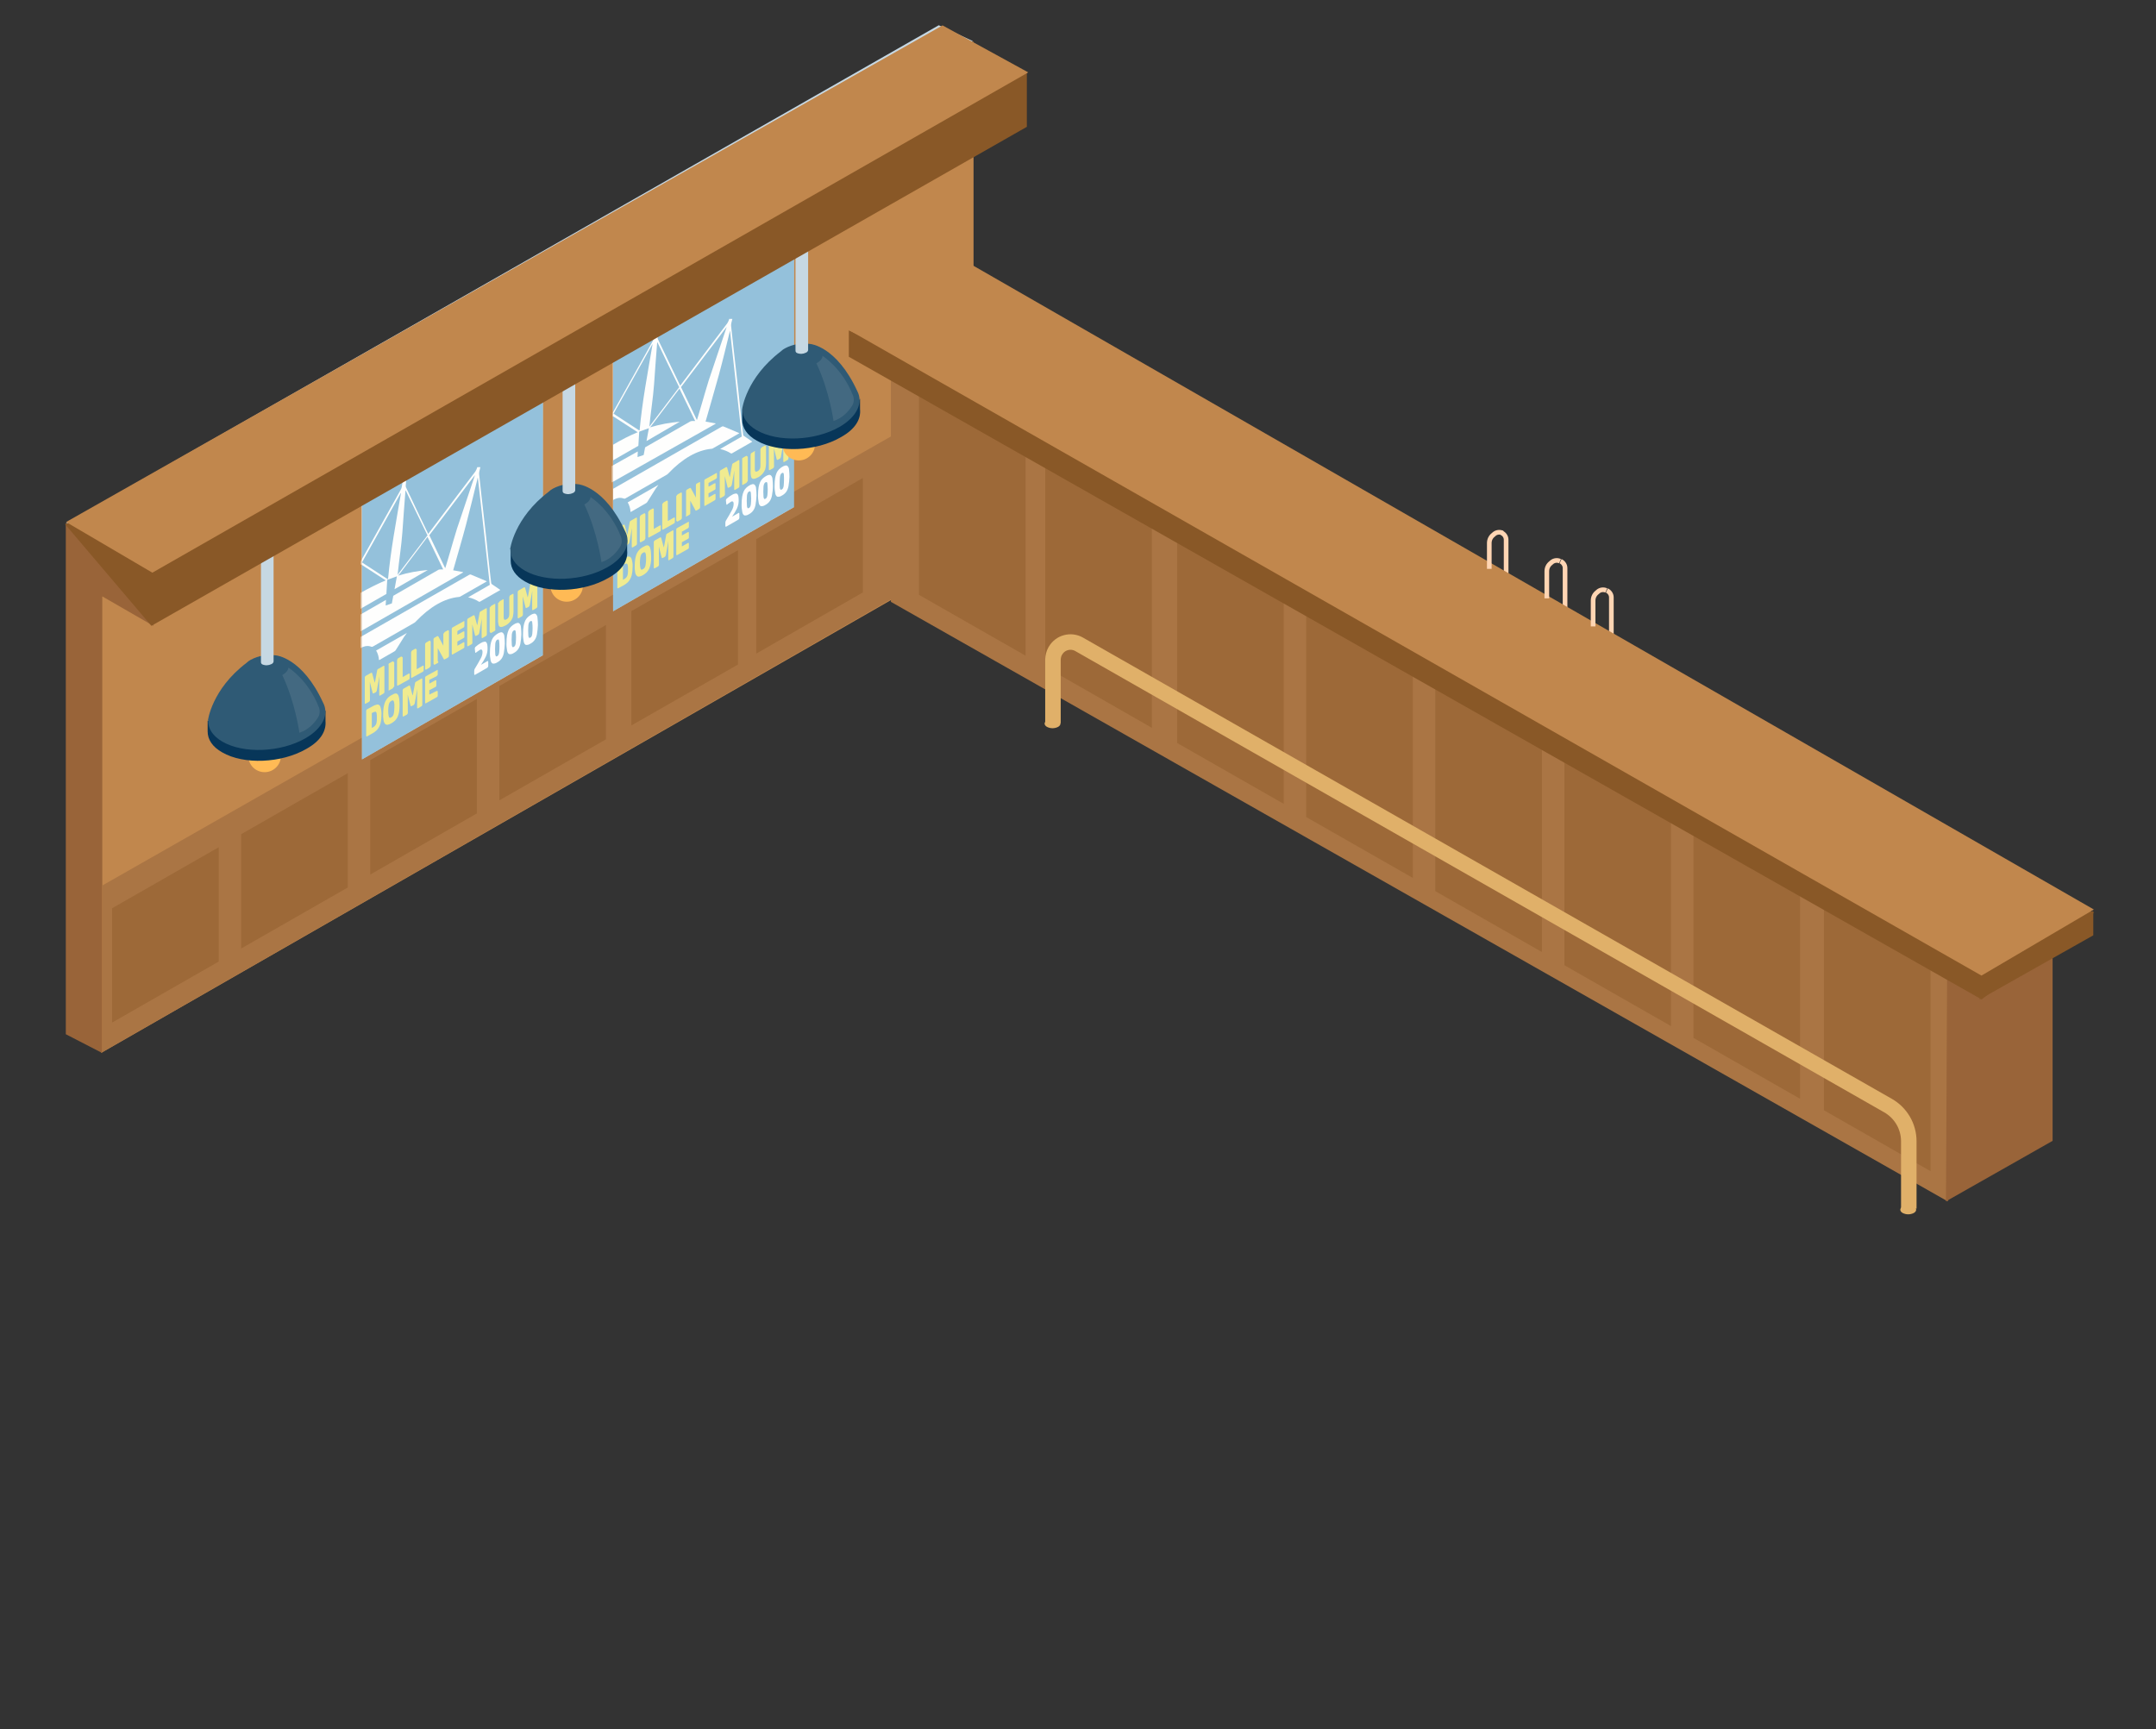 <?xml version="1.0" encoding="utf-8"?>
<!-- Generator: Adobe Illustrator 22.1.0, SVG Export Plug-In . SVG Version: 6.00 Build 0)  -->
<svg version="1.1" id="Layer_1" xmlns="http://www.w3.org/2000/svg" xmlns:xlink="http://www.w3.org/1999/xlink" x="0px" y="0px"
	 viewBox="0 0 1536.7 1232.5" style="enable-background:new 0 0 1536.7 1232.5;" xml:space="preserve">
<rect x="0" y="0" width="1536.7" height="1232.5" fill="#333333" stroke="none"/>
<style type="text/css">
	.st0{fill:#C1874D;}
	.st1{fill:#C6D8E3;}
	.st2{fill:#996439;}
	.st3{fill:#AA7544;}
	.st4{opacity:0.4;fill:#895827;enable-background:new    ;}
	.st5{fill:none;stroke:#FFD5B3;stroke-width:3.32;stroke-linejoin:round;}
	.st6{fill:#895827;}
	.st7{fill:none;stroke:#E0B069;stroke-width:11.05;stroke-linejoin:round;}
	.st8{fill:#E0B069;}
	.st9{fill:#FFFFFF;}
	.st10{opacity:0.5;}
	.st11{fill:#2984B7;}
	.st12{fill:#FEFDFB;}
	.st13{fill:#FEFDFD;}
	.st14{fill:#FEFDFC;}
	.st15{fill:#E1D821;}
	.st16{fill:#FFBA55;}
	.st17{fill:#073659;}
	.st18{fill:#2F5A75;}
	.st19{opacity:0.1;fill:#FFF8E9;enable-background:new    ;}
</style>
<g id="bar-1">
	<polygon class="st0" points="693.9,394 72.1,750.5 47.3,374.5 267.5,258.3 693.9,29.6 	"/>
	<polygon class="st1" points="72.1,387 693.4,29.3 669.1,18 47.3,372.7 	"/>
	<polygon class="st2" points="109.3,446.1 108.6,408.9 71.9,387.4 71.9,387.1 46.9,372.7 46.9,372.8 46.9,411.1 46.9,737.2 
		72.9,750.6 72.9,425.1 	"/>
	<polygon class="st3" points="635.9,426.7 72.9,750 72.9,631.2 635.9,310.6 	"/>
	<polygon class="st4" points="155.9,685.4 79.9,728.9 79.9,647.4 155.9,603.9 	"/>
	<polygon class="st4" points="247.9,632.6 171.9,676.1 171.9,594.6 247.9,551.1 	"/>
	<polygon class="st4" points="339.9,579.8 263.9,623.4 263.9,541.8 339.9,498.2 	"/>
	<polygon class="st4" points="431.9,527 355.9,570.5 355.9,489 431.9,445.5 	"/>
	<polygon class="st4" points="526,473.7 450,517.1 450,435.6 526,392.2 	"/>
	<polygon class="st4" points="615,422.3 539,465.9 539,384.3 615,340.7 	"/>
	<path class="st5" d="M1145.3,420.9c1.9,0.9,3.2,2.8,3.2,4.9v33.7"/>
	<path class="st5" d="M1112.3,400c1.9,0.9,3.2,2.8,3.2,4.9v33.6"/>
	<path class="st5" d="M1070.3,379.8c1.9,0.9,3.2,2.8,3.2,4.9v33.8"/>
	<polygon class="st3" points="635,429 1388.2,856.3 1463.5,654.3 635,267.6 	"/>
	<polygon class="st4" points="1300,791.4 1376,834.8 1376,686.9 1300,643.5 	"/>
	<polygon class="st4" points="1207,739.8 1283,783.2 1283,635.2 1207,591.7 	"/>
	<polygon class="st4" points="1115,688 1191,731.4 1191,583.5 1115,540.1 	"/>
	<polygon class="st4" points="1023,635.2 1099,678.6 1099,530.7 1023,487.3 	"/>
	<polygon class="st4" points="931,582.4 1007,625.8 1007,477.9 931,434.5 	"/>
	<polygon class="st4" points="839,529.6 915,573 915,425.1 839,381.7 	"/>
	<polygon class="st4" points="745,475.3 821,518.8 821,370.9 745,327.4 	"/>
	<polygon class="st4" points="655,424 731,467.4 731,319.5 655,276.1 	"/>
	<polygon class="st2" points="1463,653.1 1463,813.2 1387,856.3 1387.8,697.4 	"/>
	<polygon class="st6" points="605,254.3 1412.4,712.4 1492.5,650.5 605,235.5 	"/>
	<polygon class="st0" points="1412.3,695.4 605.3,235.4 691.5,188.1 1492.4,648.3 	"/>
	<path class="st5" d="M1135.5,446.5v-18.4c0-2.3,1-4.4,2.8-5.8l0.8-0.7c1.6-1.3,3.9-1.6,5.8-0.7"/>
	<path class="st5" d="M1102.5,426.5v-19.3c0-2.3,1-4.4,2.8-5.8l0.8-0.7c1.6-1.3,3.9-1.6,5.8-0.7"/>
	<path class="st5" d="M1061.5,405.5v-18.4c0-2.3,1-4.4,2.8-5.8l0.8-0.7c1.6-1.3,3.9-1.6,5.8-0.7"/>
	<path class="st7" d="M1360.5,861.5v-48c0-10.6-5.7-20.3-14.9-25.5L769.2,459.3c-5.9-3.4-13.5-1.4-16.9,4.5c0,0,0,0.1-0.1,0.1
		c-1.1,1.9-1.6,4-1.7,6.2v45.4"/>
	<path class="st8" d="M1364.1,860c2.2,1.3,2.2,3.3,0,4.6c-2.5,1.3-5.5,1.3-8,0c-2.2-1.3-2.2-3.3,0-4.6
		C1358.6,858.8,1361.6,858.8,1364.1,860z"/>
	<path class="st8" d="M754.2,513.5c2.2,1.3,2.2,3.3,0,4.6c-2.5,1.3-5.5,1.3-8,0c-2.2-1.3-2.2-3.3,0-4.6
		C748.7,512.3,751.7,512.3,754.2,513.5z"/>
	<g id="poster-2_1_">
		<polygon class="st9" points="386.9,467.1 258,541.3 257.8,324.8 387,251.1 		"/>
		<g id="poster-2" class="st10">
			<polygon class="st11" points="387,467 258,541.3 258,325.5 387,251.1 			"/>
			<path class="st12" d="M257.2,399.9l3.5-6.2l24.9-44.6c0.4-0.7,0.7-1.4,0.8-2.2c0.2-1.1,0.4-2.3,0.6-3.6l2.5-0.9l-0.3,3.7
				c0,0.4,0,0.7,0.1,1.1c5.2,11,10.4,22,15.7,32.9c0.1,0.1,0.1,0.3,0.2,0.5l0.6-0.8l33-43.7c0.6-1,1.1-2,1.4-3.1h2.2
				c-0.2,1-0.5,1.9-0.7,2.8c-0.2,0.7-0.2,1.5-0.2,2.2c1.1,10.2,2.2,20.4,3.4,30.6s2.2,19.6,3.2,29.4c0.6,5.8,1.3,11.7,2,17.5
				c0,0.4,0.2,0.7,0.5,0.9l6,4.1c-0.3,0.2-0.4,0.4-0.6,0.4l-13.8,7.9c-0.2,0.2-0.5,0.2-0.8,0.1c-2.3-1.5-4.9-2.5-7.6-3.1h-0.2
				l15.5-8.9c-2.8-25.5-5.6-50.9-8.5-76.4h-0.1c-2.7,11-5.3,22-8.2,33s-6.2,22-9.3,33l7,1.3v0.3l-0.7,0.4l-71.4,41L257,450v-12
				l18.1-10.4l-0.2,4l4.4-1.5l1-5.4l0.5-0.3l31.8-18.3l0.9-0.2h2.4l-11.2-23.2l-20.8,27.6c6.8-2.1,13.9-3.4,21-4L281.2,420l1.7-9.2
				l-6.9,2.5l-0.6,10.1l-0.9,0.5l-15.9,9.1l-1.6,1v-11.4c5.8-3.3,11.8-6.3,17.9-8.9c-0.1-0.2-0.3-0.2-0.4-0.3l-17-11H257
				L257.2,399.9z M306,381.5l11.3,23.5l0.4-1.1l3-10.1c1.7-5.6,3.2-11.3,5-16.9c4.1-12.4,8.4-24.8,12.5-37.2l0.3-0.9h-0.1L306,381.5
				z M276.3,412.8l0.3-0.2c1.8-20,5.7-40.6,9.2-61.1h-0.2L258,400.9L276.3,412.8z M289.2,349.7H289c-0.8,9.9-1.5,19.8-2.2,29.7
				s-2.4,20.1-3.4,30.3l21.3-28.1L289.2,349.7z"/>
			<path class="st13" d="M257,454l0.9-0.5l76.4-43.7c0.4-0.3,0.9-0.4,1.4-0.2l10.7,4.5l0.6,0.3l-0.7,0.4l-18.2,10.4
				c-0.3,0.2-0.6,0.3-1,0.3c-10.3,1-20.6,6.9-30.9,17.7c-0.3,0.3-0.6,0.6-1,0.8l-29.5,16.9c-0.3,0.2-0.7,0.2-1,0.1
				c-2.3-0.9-4.8-0.7-7.7,1L257,454z"/>
			<path class="st14" d="M270.1,470.5c-0.1-2.4-0.8-4.7-2-6.8l21.9-12.5l-1.9,2.6l-5.9,9.4c-0.2,0.4-0.5,0.7-0.9,1l-10.8,6.2
				C270.4,470.3,270.2,470.4,270.1,470.5z"/>
			<path class="st15" d="M263,500.3l-2.4,1.3c-0.4,0.2-0.6,0-0.6-0.7v-17.7c-0.1-0.5,0.2-1.1,0.6-1.4l3.7-2.1c0.5-0.3,0.8-0.2,1,0.3
				c0.9,3.2,1.5,5.5,1.8,6.7c0.2-0.5,0.3-1.1,0.4-1.7c0.1-0.6,0.3-1.5,0.5-2.7s0.5-2.7,0.8-4.3c0-0.5,0.3-1,0.8-1.2l3.8-2.2
				c0.4-0.2,0.6,0,0.6,0.7v17.6c0.1,0.6-0.2,1.2-0.7,1.5l-2.4,1.4c-0.4,0.2-0.6,0-0.6-0.7c0-7.2,0-11.6,0.1-13.1
				c-0.4,2.3-1,5.8-1.8,10.2c-0.1,0.5-0.4,1-0.8,1.3l-1.4,0.7c-0.4,0.2-0.7,0.1-0.8-0.3l-2-7.9c0,1.4,0.1,5.8,0.1,13
				C263.7,499.5,263.4,500,263,500.3z"/>
			<path class="st15" d="M280.2,490.3c-0.1,0.2-0.3,0.4-0.5,0.5l-2.3,1.3c-0.4,0.2-0.6,0-0.4-0.6v-17.4c-0.2-0.5-0.1-1,0.4-1.3
				l2.3-1.3c0.4-0.2,0.6,0,1.3,0.6v17.3C280.6,489.6,280.3,489.9,280.2,490.3z"/>
			<path class="st15" d="M283.6,488.7c-0.4,0.2-0.6,0-0.6-0.6v-17.5c0.1-0.5,0.3-0.9,0.6-1.3l2.3-1.3c0.4-0.2,1.1,0.6,1.1,0.6v14
				l4.4-2.5h0.5c0.1,0.1,0.1,0.3,0.1,0.6v2.6c0,0.5-0.2,0.9-0.6,1.1L283.6,488.7z"/>
			<path class="st15" d="M293.6,483.1c-0.4,0.2-0.6,0-0.6-0.6V465c0.1-0.5,0.4-0.9,0.7-1.3l2.3-1.3c0.4-0.2,1,0.6,1,0.6v14l4.4-2.5
				h0.5c0.1,0,0.1,0.3,0.1,0.6v2.6c0,0.5-0.2,0.9-0.6,1.1L293.6,483.1z"/>
			<path class="st15" d="M306.5,475.5L306,476l-2.3,1.3c-0.4,0.2-0.6,0-0.7-0.6v-17.4c0-0.5,0.3-1,0.7-1.3l2.3-1.3
				c0.4-0.2,0.6,0,1,0.6v17.4C306.7,474.9,306.6,475.2,306.5,475.5z"/>
			<path class="st15" d="M312.5,472.1l-0.5,0.5l-2.2,1.2c-0.4,0.2-0.8-0.6-0.8-0.6v-17.3c-0.1-0.5,0.2-1,0.6-1.3l2-1.1
				c0.3-0.2,0.6-0.1,0.8,0.1l0,0c2.3,4.1,3.4,6.3,3.6,6.7v-8.5c0.3-0.5,0.7-1,1.1-1.4l2.2-1.2c0.4-0.2,0.7,0.6,0.7,0.6v17.5
				c0,0.3-0.1,0.6-0.2,0.9l-0.6,0.6l-1.9,1l-0.7,0.3c-0.1,0-0.3-0.1-0.4-0.5L312,462v9.2C312,471.2,312.6,471.9,312.5,472.1z"/>
			<path class="st15" d="M322.6,466.5c-0.4,0.2-0.6,0-0.6-0.6v-17.2c-0.1-0.6,0.1-1.2,0.6-1.5l7.8-4.3c0.1-0.1,0.3-0.2,0.5-0.2
				c0.1,0,0.1,0.4,0.1,0.7v2.8c0,0.5-0.2,0.9-0.6,1.1l-4.4,2.5v2.7l4.3-2.4h0.6c0.1,0.1,0.1,0.4,0.1,0.7v2.9c0.1,0.5-0.2,1-0.7,1.2
				l-4.3,2.4v3l4.4-2.5h0.5c0.1,0.1,0.1,0.3,0.1,0.6v2.5c0.1,0.5-0.2,1-0.6,1.2L322.6,466.5z"/>
			<path class="st15" d="M336,459.3l-2.4,1.3c-0.4,0.2-0.6,0-0.6-0.7v-17.7c-0.1-0.5,0.2-1.1,0.6-1.4l3.7-2.1c0.5-0.3,0.8-0.2,1,0.3
				c0.9,3.2,1.5,5.5,1.8,6.7c0.2-0.5,0.3-1.1,0.4-1.7c0.1-0.6,0.3-1.5,0.5-2.7s0.5-2.7,0.8-4.3c0-0.5,0.3-1,0.8-1.2l3.8-2.2
				c0.4-0.2,0.6,0,0.6,0.7v17.6c0.1,0.6-0.2,1.2-0.7,1.5l-2.4,1.4c-0.4,0.2-0.6,0-0.6-0.7c0-7.2,0-11.6,0.1-13.1
				c-0.4,2.3-1,5.8-1.8,10.2c-0.1,0.5-0.4,1-0.8,1.3l-1.4,0.7c-0.4,0.2-0.7,0.1-0.8-0.3l-2-7.9c0,1.4,0.1,5.8,0.1,13
				C336.8,458.5,336.5,459.1,336,459.3z"/>
			<path class="st15" d="M353,449.3l-0.5,0.5l-2.3,1.3c-0.4,0.2-0.6,0-1.2-0.6v-17.4c0.4-0.5,0.8-0.9,1.2-1.3l2.3-1.3
				c0.4-0.2,0.6,0,0.5,0.6v17.4C353.1,448.7,353.1,449.1,353,449.3z"/>
			<path class="st15" d="M366,434.2c0.1,2-0.1,4-0.6,6c-1,2.5-2.8,4.5-5.2,5.7c-2.6,1.4-4.3,1.4-4.8-0.3c-0.4-1.7-0.5-3.4-0.4-5.1
				v-10.7c0,0,0.8-0.5,0.9-0.8c0.1-0.2,0.2-0.4,0.4-0.5l2.4-1.4c0.4-0.2,0.3,0.6,0.3,0.6v11.7c-0.1,0.8,0,1.5,0.4,2.2
				c0.2,0.3,0.7,0.3,1.5-0.1c0.7-0.3,1.3-0.9,1.7-1.6c0.3-0.8,0.4-1.6,0.4-2.5v-11.8c0-0.2,0.1-0.5,0.2-0.7l0.3-0.5l2-1.1
				c0.4-0.2,0.5,0,0.5,0.6L366,434.2z"/>
			<path class="st15" d="M372,439.4l-2.4,1.3c-0.4,0.2-0.6,0-0.6-0.7v-17.7c-0.1-0.5,0.2-1.1,0.6-1.4l3.7-2.1c0.5-0.3,0.8-0.2,1,0.3
				c0.9,3.2,1.5,5.5,1.8,6.7c0.2-0.5,0.3-1.1,0.4-1.7c0.1-0.6,0.3-1.5,0.5-2.7s0.5-2.7,0.8-4.3c0-0.5,0.3-1,0.8-1.2l3.8-2.2
				c0.4-0.2,0.6,0,0.6,0.7V432c0.1,0.6-0.2,1.2-0.7,1.5l-2.4,1.4c-0.4,0.2-0.6,0-0.6-0.7c0-7.2,0-11.6,0.1-13.1
				c-0.4,2.3-1,5.8-1.8,10.2c-0.1,0.5-0.4,1-0.8,1.3l-1.4,0.7c-0.4,0.2-0.7,0.1-0.8-0.3l-2-7.9c0,1.4,0.1,5.8,0.1,13
				C372.7,438.6,372.4,439.1,372,439.4z"/>
			<path class="st15" d="M261.6,524.9c-0.4,0.2-0.6,0-0.6-0.7v-17.3c-0.1-0.5,0.2-1,0.6-1.3l3.5-1.9c1.1-0.7,2.3-1.2,3.6-1.5
				c1.1-0.2,2.1,0.5,2.4,1.5c0.6,1.8,0.9,3.7,0.8,5.6c0,2.2-0.2,4.3-0.7,6.4c-0.5,1.7-1.3,3.3-2.5,4.6c-1.1,1.1-2.5,2.1-3.9,2.8
				L261.6,524.9z M265.7,518.5c0.7-0.3,1.3-0.8,1.8-1.4c0.5-0.6,0.8-1.3,0.9-2.1c0.2-1.2,0.3-2.4,0.2-3.6c0-1.1,0-2.1-0.2-3.2
				c-0.2-0.6-0.5-0.9-0.9-0.9c-0.6,0.1-1.3,0.3-1.8,0.6l-0.7,0.4v10.6L265.7,518.5z"/>
			<path class="st15" d="M284.5,507.2c-0.2,1.3-0.6,2.6-1.1,3.8c-0.5,1-1.1,1.8-1.8,2.6c-0.8,0.8-1.7,1.4-2.7,2
				c-0.8,0.5-1.7,0.8-2.6,1c-0.7,0.1-1.3-0.1-1.8-0.6c-0.6-0.7-1-1.6-1.1-2.5c-0.3-1.6-0.4-3.2-0.3-4.8c0-1.4,0.1-2.9,0.3-4.3
				c0.2-1.1,0.4-2.2,0.8-3.3c0.3-0.9,0.7-1.7,1.3-2.5c0.5-0.7,1-1.3,1.6-1.8c0.6-0.5,1.2-0.9,1.9-1.3l1.8-0.9
				c0.4-0.2,0.9-0.3,1.4-0.3c0.4,0,0.8,0.2,1.1,0.5c0.4,0.4,0.7,0.9,0.8,1.4c0.3,0.8,0.4,1.6,0.5,2.4c0.1,1.2,0.2,2.4,0.2,3.6
				C284.8,503.9,284.7,505.5,284.5,507.2z M280.9,500.6c-0.2-0.8-0.4-1.2-0.7-1.3c-0.5-0.1-0.9,0-1.3,0.3c-0.5,0.3-0.9,0.7-1.2,1.1
				c-0.4,0.7-0.6,1.4-0.7,2.2c-0.2,1.3-0.3,2.5-0.3,3.8c0,1.2,0.1,2.4,0.3,3.6c0.2,0.8,0.4,1.2,0.7,1.3c0.4,0.1,0.9,0,1.2-0.3
				c0.5-0.3,0.9-0.6,1.2-1.1c0.4-0.7,0.6-1.4,0.7-2.2c0.2-1.3,0.3-2.7,0.3-4C281.2,502.9,281.1,501.7,280.9,500.6z"/>
			<path class="st15" d="M290,509.4l-2.4,1.3c-0.4,0.2-0.6,0-0.6-0.7v-17.7c-0.1-0.5,0.2-1.1,0.6-1.4l3.7-2.1c0.5-0.3,0.8-0.2,1,0.3
				c0.9,3.2,1.5,5.5,1.8,6.7c0.2-0.5,0.3-1.1,0.4-1.7c0.1-0.6,0.3-1.5,0.5-2.7s0.5-2.7,0.8-4.3c0-0.5,0.3-1,0.8-1.2l3.8-2.2
				c0.4-0.2,0.6,0,0.6,0.7V502c0.1,0.6-0.2,1.2-0.7,1.5l-2.4,1.4c-0.4,0.2-0.6,0-0.6-0.7c0-7.2,0-11.6,0.1-13.1
				c-0.4,2.3-1,5.8-1.8,10.2c-0.1,0.5-0.4,1-0.8,1.3l-1.4,0.7c-0.4,0.2-0.7,0.1-0.8-0.3l-2-7.9c0,1.4,0.1,5.8,0.1,13
				C290.7,508.6,290.4,509.1,290,509.4z"/>
			<path class="st15" d="M303.6,501.3c-0.4,0.2-0.6,0-0.6-0.6v-17.2c-0.1-0.6,0.1-1.2,0.6-1.5l7.8-4.3c0.1-0.1,0.3-0.2,0.5-0.2
				c0.1,0,0.1,0.4,0.1,0.7v2.8c-0.3,0.4-0.6,0.8-1,1.1l-5,2.5v2.7l4.3-2.4h0.6c0.1,0.1,0.1,0.4,0.1,0.7v2.9c0.1,0.5-0.2,1-0.7,1.2
				L306,492v3.1l5.3-2.6h0.5c0.1,0,0.2,0.6,0.2,0.6v2.6c0.1,0.5-0.2,1-0.6,1.2L303.6,501.3z"/>
			<path class="st13" d="M338.6,481c-0.2,0.1-0.3,0.1-0.4,0c-0.1-0.1-0.2-0.3-0.2-0.5v-2.4c0-0.5,0.2-1,0.4-1.4
				c1.5-2.4,2.9-4.9,4.2-7.3c0.8-1.4,1.3-3,1.3-4.6c0-1-0.2-1.5-0.6-1.7s-0.8-0.2-1.5,0.3l-1.9,1.3c-0.5,0.4-0.7,0.5-0.7,0.6h-0.3
				c-0.1-0.1-0.2-0.2-0.2-0.3l-0.3-2.7c0-0.5,0.2-0.9,0.5-1.2c1.2-1.1,2.5-2,3.9-2.8c0.8-0.5,1.6-0.8,2.5-0.9
				c0.5-0.1,1.1,0.1,1.4,0.5c0.3,0.5,0.5,1,0.6,1.5c0.1,0.8,0.2,1.5,0.2,2.3c0.1,2.2-0.3,4.3-1.2,6.3c-1,2.1-2.2,4-3.5,5.9l4.5-2.6
				c0.4-0.3,0.7-0.1,0.7,0.6v2.8c0,0.5-0.3,1-0.7,1.3L338.6,481z"/>
			<path class="st13" d="M359.1,465.5c-0.3,1.5-0.8,2.9-1.7,4.1c-0.8,1.1-1.9,2-3.1,2.6c-0.9,0.6-1.9,0.9-3,0.8
				c-0.7-0.2-1.3-0.9-1.6-2.2c-0.4-2-0.6-4-0.5-6c0-1.8,0.1-3.5,0.4-5.3c0.2-1.3,0.6-2.5,1.1-3.7c0.4-0.9,1-1.7,1.7-2.4
				c0.7-0.7,1.4-1.2,2.2-1.7c0.7-0.5,1.5-0.8,2.4-1c0.6-0.1,1.2,0.1,1.6,0.6c0.6,0.7,0.9,1.6,0.9,2.5c0.2,1.7,0.3,3.3,0.3,5
				C359.7,461,359.5,463.3,359.1,465.5z M355.8,457.3c0-0.5-0.1-1-0.4-1.4c-0.2-0.2-0.5-0.1-1,0.1c-0.4,0.2-0.7,0.6-0.9,1
				c-0.3,0.6-0.4,1.2-0.5,1.9c-0.2,2.5-0.2,5,0,7.5c0,0.5,0.2,1,0.5,1.4c0.2,0.2,0.5,0.1,0.9-0.1c0.4-0.2,0.7-0.5,0.9-0.9
				c0.3-0.6,0.4-1.2,0.5-1.9c0.1-1.3,0.2-2.6,0.2-4S355.9,458,355.8,457.3L355.8,457.3z"/>
			<path class="st13" d="M370.9,458.8c-0.3,1.5-0.8,2.9-1.7,4.1c-0.8,1.1-1.9,2-3.1,2.6c-0.9,0.6-1.9,0.9-3,0.8
				c-0.7-0.2-1.3-0.9-1.6-2.2c-0.4-2-0.6-4-0.5-6c0-1.8,0.1-3.5,0.4-5.3c0.2-1.3,0.6-2.5,1.1-3.7c0.4-0.9,1-1.7,1.7-2.4
				c0.7-0.7,1.4-1.2,2.2-1.7c0.7-0.5,1.5-0.8,2.4-1c0.6-0.1,1.2,0.1,1.6,0.6c0.6,0.7,0.9,1.6,0.9,2.5c0.2,1.7,0.3,3.3,0.3,5
				C371.5,454.3,371.3,456.6,370.9,458.8z M367.6,450.7c0-0.5-0.1-1-0.4-1.4c-0.2-0.2-0.5-0.1-1,0.1c-0.4,0.2-0.7,0.6-0.9,1
				c-0.3,0.6-0.4,1.2-0.5,1.9c-0.2,2.5-0.2,5,0,7.5c0,0.5,0.2,1,0.5,1.4c0.2,0.2,0.5,0.1,0.9-0.1c0.4-0.2,0.7-0.5,0.9-0.9
				c0.3-0.6,0.4-1.2,0.5-1.9c0.1-1.3,0.2-2.6,0.2-4S367.7,451.4,367.6,450.7z"/>
			<path class="st13" d="M382.7,452.2c-0.3,1.5-0.8,2.9-1.7,4.1c-0.8,1.1-1.9,2-3.1,2.6c-0.9,0.6-1.9,0.9-3,0.8
				c-0.7-0.2-1.3-0.9-1.6-2.2c-0.4-2-0.6-4-0.5-6c0-1.8,0.1-3.5,0.4-5.3c0.2-1.3,0.6-2.5,1.1-3.7c0.4-0.9,1-1.7,1.7-2.4
				c0.7-0.7,1.4-1.2,2.2-1.7c0.7-0.5,1.5-0.8,2.4-1c0.6-0.1,1.2,0.1,1.6,0.6c0.6,0.7,0.9,1.6,0.9,2.5c0.2,1.7,0.3,3.3,0.3,5
				C383.3,447.7,383.1,450,382.7,452.2z M379.4,444.1c0-0.5-0.1-1-0.4-1.4c-0.2-0.2-0.5-0.1-1,0.1c-0.4,0.2-0.7,0.6-0.9,1
				c-0.3,0.6-0.4,1.2-0.5,1.9c-0.2,2.5-0.2,5,0,7.5c0,0.5,0.2,1,0.5,1.4c0.2,0.2,0.5,0.1,0.9-0.1c0.4-0.2,0.7-0.5,0.9-0.9
				c0.3-0.6,0.4-1.2,0.5-1.9c0.1-1.3,0.2-2.6,0.2-4S379.5,444.8,379.4,444.1z"/>
		</g>
	</g>
	<g id="poster-1_1_">
		<polygon class="st9" points="565.9,361.5 437,435.7 436.8,219.2 566,145.5 		"/>
		<g id="poster-1" class="st10">
			<polygon class="st11" points="566,361.4 437,435.7 437,219.9 566,145.6 			"/>
			<path class="st12" d="M436.7,294.2l3.5-6.2l24.9-44.6c0.4-0.7,0.7-1.4,0.8-2.2c0.2-1.1,0.4-2.3,0.6-3.6l2.5-0.9l-0.3,3.7
				c0,0.4,0,0.7,0.1,1.1c5.3,11,10.5,22,15.8,32.9c0.1,0.1,0.1,0.3,0.2,0.5l0.6-0.8l33-43.7c0.6-1,1.1-2,1.4-3.1h2.2
				c-0.2,1-0.5,1.9-0.7,2.8c-0.2,0.7-0.2,1.5-0.2,2.2c1.1,10.2,2.2,20.4,3.4,30.6c1.2,10.2,2.2,19.6,3.2,29.4
				c0.6,5.8,1.3,11.7,2,17.5c0,0.4,0.2,0.7,0.5,0.9l6,4.1c-0.3,0.2-0.4,0.4-0.6,0.4l-13.8,7.9c-0.2,0.2-0.5,0.2-0.8,0.1
				c-2.3-1.5-4.9-2.5-7.6-3.1h-0.2l15.5-8.9c-2.8-25.5-8.5-76.7-8.5-76.7h0.4c-2.7,11-5.3,22-8.3,33s-6.3,22-9.4,33l7.1,1.3v0.3
				l-0.7,0.4l-72.4,40.9l-0.9,0.5v-11.7l18.6-10.4l-0.2,4l4.4-1.5l1-5.4l0.5-0.3l31.9-18.3l0.9-0.2h2.4L484.3,277l-20.9,27.6
				c6.9-2.1,13.9-3.4,21.1-4l-23.7,13.8l1.7-9.2l-6.9,2.5l-0.6,10.1l-0.9,0.5l-15.9,9.1c-0.5,0.3-1.1,0.6-1.2,1V317
				c5.6-3.4,11.5-6.4,17.5-8.9c-0.1-0.2-0.3-0.2-0.4-0.3l-17-11h-0.5L436.7,294.2z M485.4,275.9l11.3,23.5l0.4-1.1l3-10.1
				c1.7-5.6,3.2-11.3,5-16.9c4.1-12.4,8.4-24.8,12.5-37.2l0.3-0.9h-0.1L485.4,275.9z M455.6,306.8l0.3-0.2c1.8-20,5.7-40.6,9.2-61.1
				h-0.2l-27.6,49.4L455.6,306.8z M468.6,244.1h-0.2c-0.8,9.9-1.5,19.8-2.2,29.7s-2.4,20.1-3.4,30.3l21.3-28.1
				c-5.3-10.7-10.4-21.3-15.5-32L468.6,244.1z"/>
			<path class="st13" d="M437,348.4l0.9-0.5l76.4-43.7c0.4-0.3,0.9-0.4,1.4-0.2l10.7,4.5l0.6,0.3l-0.7,0.4l-18.2,10.4
				c-0.3,0.2-0.6,0.3-1,0.3c-10.3,1-20.6,6.9-30.9,17.7c-0.3,0.3-0.6,0.6-1,0.8l-29.5,16.9c-0.3,0.2-0.7,0.2-1,0.1
				c-2.3-0.9-4.8-0.7-7.7,1L437,348.4z"/>
			<path class="st14" d="M449.4,364.9c-0.1-2.4-0.8-4.7-2-6.8l21.9-12.5l-1.9,2.6l-5.9,9.4c-0.2,0.4-0.5,0.7-0.9,1l-10.8,6.2
				L449.4,364.9z"/>
			<path class="st15" d="M443,394.7l-2.4,1.3c-0.4,0.2-0.6,0-0.6-0.7v-17.7c-0.1-0.5,0.2-1.1,0.6-1.4l3.7-2.1c0.5-0.3,0.8-0.2,1,0.3
				c0.9,3.2,1.5,5.5,1.8,6.7c0.2-0.5,0.3-1.1,0.4-1.7c0.1-0.6,0.3-1.5,0.5-2.7s0.5-2.7,0.8-4.3c0-0.5,0.3-1,0.8-1.2l3.8-2.2
				c0.4-0.2,0.6,0,0.6,0.7v17.6c0.1,0.6-0.2,1.2-0.7,1.5l-2.4,1.4c-0.4,0.2-0.6,0-0.6-0.7c0-7.2,0-11.6,0.1-13.1
				c-0.4,2.3-1,5.8-1.8,10.2c-0.1,0.5-0.4,1-0.8,1.3l-1.4,0.7c-0.4,0.2-0.7,0.1-0.8-0.3l-2-7.9c0,1.4,0.1,5.8,0.1,13
				C443.7,393.9,443.4,394.4,443,394.7z"/>
			<path class="st15" d="M459.6,384.7c-0.1,0.2-0.3,0.4-0.5,0.5l-2.3,1.3c-0.4,0.2-0.6,0-0.8-0.6v-17.4c0.1-0.5,0.4-1,0.8-1.3
				l2.3-1.3c0.4-0.2,0.6,0,0.9,0.6v17.4C459.7,384.1,459.7,384.4,459.6,384.7z"/>
			<path class="st15" d="M462.6,383.1c-0.4,0.2-0.6,0-0.6-0.6V365c0.3-0.5,0.6-0.9,1-1.3l2.3-1.3c0.4-0.2,0.7,0.6,0.7,0.6v14
				l4.4-2.5h0.5c0.1,0,0.1,0.3,0.1,0.6v2.6c0,0.5-0.2,0.9-0.6,1.1L462.6,383.1z"/>
			<path class="st15" d="M472.6,377.5c-0.4,0.2-0.6,0-0.6-0.6v-17.5c0.3-0.5,0.6-0.9,1-1.3l2.3-1.3c0.4-0.2,0.7,0.6,0.7,0.6v14
				l4.4-2.5h0.5c0.1,0.1,0.1,0.3,0.1,0.6v2.5c0,0.5-0.2,0.9-0.6,1.1L472.6,377.5z"/>
			<path class="st15" d="M485.8,369.9c-0.1,0.2-0.3,0.4-0.5,0.5l-2.3,1.3c-0.4,0.2-0.6,0-1-0.6v-17.4c0.3-0.5,0.6-0.9,1-1.3l2.3-1.3
				c0.4-0.2,0.6,0,0.7,0.6v17.4C486,369.4,485.9,369.7,485.8,369.9z"/>
			<path class="st15" d="M491.8,366.5l-0.5,0.5l-2.2,1.2c-0.4,0.2-0.1-0.6-0.1-0.6v-17.3c-0.1-0.5,0.2-1,0.6-1.3l2-1.1
				c0.3-0.2,0.6-0.1,0.8,0.1l0,0c2.3,4.1,3.4,6.3,3.6,6.7v-8.5c0,0,0-1.1,0.4-1.4l2.2-1.2c0.4-0.2,0.4,0.6,0.4,0.6v17.4
				c0,0.2-0.1,0.5-0.2,0.7l-0.5,0.5l-1.7,1L496,364c-0.1,0-0.3-0.1-0.4-0.4l-3.6-6.7v8.7C492,365.6,492,366.3,491.8,366.5z"/>
			<path class="st15" d="M502.5,360.6c-0.3,0.1-0.5,0-0.5-0.6v-16.9c-0.1-0.6,0.1-1.2,0.6-1.5l7.8-4.3c0.1-0.1,0.3-0.2,0.5-0.2
				c0.1,0,0.1,0.4,0.1,0.7v2.8c-0.4,0.4-0.8,0.8-1.3,1.1l-4.7,2.5v2.7l4.3-2.4h0.6c0.1,0,0.1,0.4,0.1,0.7v2.8c0.1,0.5-0.2,1-0.7,1.2
				l-4.3,2.4v3l4.4-2.5h0.5c0.1,0,0.1,0.3,0.1,0.6v2.9c0,0.4-0.2,0.8-0.6,1L502.5,360.6z"/>
			<path class="st15" d="M516,353.7l-2.4,1.3c-0.4,0.2-0.6,0-0.6-0.7v-17.7c-0.1-0.5,0.2-1.1,0.6-1.4l3.7-2.1c0.5-0.3,0.8-0.2,1,0.3
				c0.9,3.2,1.5,5.5,1.8,6.7c0.2-0.5,0.3-1.1,0.4-1.7c0.1-0.6,0.3-1.5,0.5-2.7s0.5-2.7,0.8-4.3c0-0.5,0.3-1,0.8-1.2l3.8-2.2
				c0.4-0.2,0.6,0,0.6,0.7v17.6c0.1,0.6-0.2,1.2-0.7,1.5l-2.4,1.4c-0.4,0.2-0.6,0-0.6-0.7c0-7.2,0-11.6,0.1-13.1
				c-0.4,2.3-1,5.8-1.8,10.2c-0.1,0.5-0.4,1-0.8,1.3l-1.4,0.7c-0.4,0.2-0.7,0.1-0.8-0.3l-2-7.9c0,1.4,0.1,5.8,0.1,13
				C516.7,352.9,516.4,353.4,516,353.7z"/>
			<path class="st15" d="M532.3,343.8c-0.1,0.2-0.3,0.4-0.5,0.5l-2.3,1.3c-0.4,0.2-0.6,0-0.5-0.6v-17.4c-0.2-0.5,0-1,0.5-1.3
				l2.3-1.3c0.4-0.2,0.6,0,1.2,0.6V343C532.5,343.2,532.5,343.5,532.3,343.8z"/>
			<path class="st15" d="M546,328.6c0.1,2-0.1,4-0.6,6c-1,2.5-2.8,4.5-5.2,5.7c-2.6,1.4-4.3,1.4-4.8-0.3c-0.4-1.7-0.5-3.4-0.4-5.1
				v-10.7l0.2-0.8c0.1-0.2,0.2-0.4,0.4-0.5l2.4-1.4c0.4-0.2,0,0.6,0,0.6v11.7c-0.1,0.8,0,1.5,0.4,2.2c0.2,0.3,0.7,0.3,1.5-0.1
				c0.7-0.3,1.3-0.9,1.7-1.6c0.3-0.8,0.4-1.6,0.4-2.5v-11.7c0.2-0.2,0.4-0.5,0.6-0.8c0.1-0.2,0.2-0.4,0.4-0.5l2.2-1.2
				c0.4-0.2,0.8,0.6,0.8,0.6L546,328.6z"/>
			<path class="st15" d="M551,333.8l-2.4,1.3c-0.4,0.2-0.6,0-0.6-0.7v-17.7c-0.1-0.5,0.2-1.1,0.6-1.4l3.7-2.1c0.5-0.3,0.8-0.2,1,0.3
				c0.9,3.2,1.5,5.5,1.8,6.7c0.2-0.5,0.3-1.1,0.4-1.7c0.1-0.6,0.3-1.5,0.5-2.7s0.5-2.7,0.8-4.3c0-0.5,0.3-1,0.8-1.2l3.8-2.2
				c0.4-0.2,0.6,0,0.6,0.7v17.6c0.1,0.6-0.2,1.2-0.7,1.5l-2.4,1.4c-0.4,0.2-0.6,0-0.6-0.7c0-7.2,0-11.6,0.1-13.1
				c-0.4,2.3-1,5.8-1.8,10.2c-0.1,0.5-0.4,1-0.8,1.3l-1.4,0.7c-0.4,0.2-0.7,0.1-0.8-0.3l-2-7.9c0,1.4,0.1,5.8,0.1,13
				C551.7,333,551.4,333.5,551,333.8z"/>
			<path class="st15" d="M440.6,419.3c-0.4,0.2-0.6,0-0.6-0.7v-17.2c-0.1-0.5,0.2-1,0.6-1.3l3.5-1.9c1.1-0.7,2.3-1.2,3.6-1.5
				c1.1-0.2,2.1,0.5,2.4,1.5c0.6,1.8,0.9,3.7,0.8,5.6c0,2.2-0.2,4.3-0.7,6.4c-0.5,1.7-1.3,3.3-2.5,4.6c-1.1,1.1-2.5,2.1-3.9,2.8
				L440.6,419.3z M444.7,412.9c0.7-0.3,1.3-0.8,1.8-1.4c0.5-0.6,0.8-1.3,0.9-2.1c0.2-1.2,0.3-2.4,0.2-3.6c0-1.1,0-2.1-0.2-3.2
				c-0.2-0.6-0.5-0.9-0.9-0.9c-0.6,0.1-1.3,0.3-1.8,0.6l-0.7,0.4v10.6L444.7,412.9z"/>
			<path class="st15" d="M463.8,401.6c-0.2,1.3-0.6,2.6-1.1,3.8c-0.5,1-1.1,1.8-1.8,2.6c-0.8,0.8-1.7,1.4-2.7,2
				c-0.8,0.5-1.7,0.8-2.6,1c-0.7,0.1-1.3-0.1-1.8-0.6c-0.6-0.7-1-1.6-1.1-2.5c-0.3-1.6-0.4-3.2-0.3-4.8c0-1.4,0.1-2.9,0.3-4.3
				c0.2-1.1,0.4-2.2,0.8-3.3c0.3-0.9,0.7-1.7,1.3-2.5c0.5-0.7,1-1.3,1.6-1.8c0.6-0.5,1.2-0.9,1.9-1.3l1.8-0.9
				c0.4-0.2,0.9-0.3,1.4-0.3c0.4,0,0.8,0.2,1.1,0.5c0.4,0.4,0.7,0.9,0.8,1.4c0.3,0.8,0.4,1.6,0.5,2.4c0.1,1.2,0.2,2.4,0.2,3.6
				C464.2,398.3,464.1,400,463.8,401.6z M460.3,395c-0.2-0.8-0.4-1.2-0.7-1.3c-0.5-0.1-0.9,0-1.3,0.3c-0.5,0.3-0.9,0.7-1.2,1.1
				c-0.4,0.7-0.6,1.4-0.7,2.2c-0.2,1.3-0.3,2.5-0.3,3.8c0,1.2,0.1,2.4,0.3,3.6c0.2,0.8,0.4,1.2,0.7,1.3c0.4,0.1,0.9,0,1.2-0.3
				c0.5-0.3,0.9-0.6,1.2-1.1c0.4-0.7,0.6-1.4,0.7-2.2c0.2-1.3,0.3-2.7,0.3-4C460.5,397.3,460.5,396.1,460.3,395z"/>
			<path class="st15" d="M469,403.8l-2.4,1.3c-0.4,0.2-0.6,0-0.6-0.7v-17.7c-0.1-0.5,0.2-1.1,0.6-1.4l3.7-2.1c0.5-0.3,0.8-0.2,1,0.3
				c0.9,3.2,1.5,5.5,1.8,6.7c0.2-0.5,0.3-1.1,0.4-1.7c0.1-0.6,0.3-1.5,0.5-2.7s0.5-2.7,0.8-4.3c0-0.5,0.3-1,0.8-1.2l3.8-2.2
				c0.4-0.2,0.6,0,0.6,0.7v17.6c0.1,0.6-0.2,1.2-0.7,1.5l-2.4,1.4c-0.4,0.2-0.6,0-0.6-0.7c0-7.2,0-11.6,0.1-13.1
				c-0.4,2.3-1,5.8-1.8,10.2c-0.1,0.5-0.4,1-0.8,1.3l-1.4,0.7c-0.4,0.2-0.7,0.1-0.8-0.3l-2-7.9c0,1.4,0.1,5.8,0.1,13
				C469.7,403,469.4,403.5,469,403.8z"/>
			<path class="st15" d="M482.6,395.7c-0.4,0.2-0.6,0-0.6-0.6v-17.2c-0.1-0.6,0.1-1.2,0.6-1.5l7.8-4.3c0.1-0.1,0.3-0.2,0.5-0.2
				c0.1,0.2,0.1,0.5,0.1,0.7v2.8c0,0.5-0.2,0.9-0.6,1.1L486,379v2.7l4.3-2.4h0.6c0.1,0.1,0.1,0.4,0.1,0.7v2.9c0.1,0.5-0.2,1-0.7,1.2
				l-4.3,2.4v3l4.4-2.5h0.5c0.1,0,0.1,0.3,0.1,0.6v2.5c0.1,0.5-0.2,1-0.6,1.2L482.6,395.7z"/>
			<path class="st13" d="M517.6,375.4c-0.2,0.1-0.3,0.1-0.4,0c-0.1-0.1-0.2-0.3-0.2-0.5v-2.4c0-0.5,0.2-1,0.4-1.4
				c1.5-2.4,2.9-4.9,4.2-7.3c0.8-1.4,1.3-3,1.3-4.6c0-1-0.2-1.5-0.6-1.7s-0.8-0.2-1.5,0.3l-1.9,1.3l-0.7,0.6c-0.1,0.1-0.2,0.1-0.3,0
				c0,0,0,0,0,0c-0.1-0.1-0.2-0.2-0.2-0.3s-0.2-1.7-0.3-2.7c0-0.5,0.2-0.9,0.5-1.2c1.2-1.1,2.5-2,3.9-2.8c0.8-0.5,1.6-0.8,2.5-0.9
				c0.5-0.1,1.1,0.1,1.4,0.5c0.3,0.5,0.5,1,0.6,1.5c0.1,0.8,0.2,1.5,0.2,2.3c0.1,2.2-0.3,4.3-1.2,6.3c-1,2.1-2.2,4-3.5,5.9l4.5-2.6
				c0.4-0.3,0.7-0.1,0.7,0.6v2.8c0,0.5-0.3,1-0.7,1.3L517.6,375.4z"/>
			<path class="st13" d="M538.5,359.9c-0.3,1.5-0.8,2.9-1.7,4.1c-0.8,1.1-1.9,2-3.1,2.6c-0.9,0.6-1.9,0.9-3,0.8
				c-0.7-0.2-1.3-0.9-1.6-2.2c-0.4-2-0.6-4-0.5-6c0-1.8,0.1-3.5,0.4-5.3c0.2-1.3,0.6-2.5,1.1-3.7c0.4-0.9,1-1.7,1.7-2.4
				c0.7-0.7,1.4-1.2,2.2-1.7c0.7-0.5,1.5-0.8,2.4-1c0.6-0.1,1.2,0.1,1.6,0.6c0.6,0.7,0.9,1.6,0.9,2.5c0.2,1.7,0.3,3.3,0.3,5
				C539.1,355.4,538.9,357.7,538.5,359.9z M535.2,351.7c0-0.5-0.1-1-0.4-1.4c-0.2-0.2-0.5-0.1-1,0.1c-0.4,0.2-0.7,0.6-0.9,1
				c-0.3,0.6-0.4,1.2-0.5,1.9c-0.2,2.5-0.2,5,0,7.5c0,0.5,0.2,1,0.5,1.4c0.2,0.2,0.5,0.1,0.9-0.1c0.4-0.2,0.7-0.5,0.9-0.9
				c0.3-0.6,0.4-1.2,0.5-1.9c0.1-1.3,0.2-2.6,0.2-4S535.2,352.5,535.2,351.7L535.2,351.7z"/>
			<path class="st13" d="M550.2,353.3c-0.3,1.5-0.8,2.9-1.7,4.1c-0.8,1.1-1.9,2-3.1,2.6c-0.9,0.6-1.9,0.9-3,0.8
				c-0.7-0.2-1.3-0.9-1.6-2.2c-0.4-2-0.6-4-0.5-6c0-1.8,0.1-3.5,0.4-5.3c0.2-1.3,0.6-2.5,1.1-3.7c0.4-0.9,1-1.7,1.7-2.4
				c0.7-0.7,1.4-1.2,2.2-1.7c0.7-0.5,1.5-0.8,2.4-1c0.6-0.1,1.2,0.1,1.6,0.6c0.6,0.7,0.9,1.6,0.9,2.5c0.2,1.7,0.3,3.3,0.3,5
				C550.9,348.8,550.6,351.1,550.2,353.3z M547,345.1c0-0.5-0.1-1-0.4-1.4c-0.2-0.2-0.5-0.1-1,0.1c-0.4,0.2-0.7,0.6-0.9,1
				c-0.3,0.6-0.4,1.2-0.5,1.9c-0.2,2.5-0.2,5,0,7.5c0,0.5,0.2,1,0.5,1.4c0.2,0.2,0.5,0.1,0.9-0.1c0.4-0.2,0.7-0.5,0.9-0.9
				c0.3-0.6,0.4-1.2,0.5-1.9c0.1-1.3,0.2-2.6,0.2-4S547,345.8,547,345.1L547,345.1z"/>
			<path class="st13" d="M562,346.6c-0.3,1.5-0.8,2.9-1.7,4.1c-0.8,1.1-1.9,2-3.1,2.6c-0.9,0.6-1.9,0.9-3,0.8
				c-0.7-0.2-1.3-0.9-1.6-2.2c-0.4-2-0.6-4-0.5-6c0-1.8,0.1-3.5,0.4-5.3c0.2-1.3,0.6-2.5,1.1-3.7c0.4-0.9,1-1.7,1.7-2.4
				c0.7-0.7,1.4-1.2,2.2-1.7c0.7-0.5,1.5-0.8,2.4-1c0.6-0.1,1.2,0.1,1.6,0.6c0.6,0.7,0.9,1.6,0.9,2.5c0.2,1.7,0.3,3.3,0.3,5
				C562.6,342.1,562.4,344.4,562,346.6z M558.7,338.5c0-0.5-0.1-1-0.4-1.4c-0.2-0.2-0.5-0.1-1,0.1c-0.4,0.2-0.7,0.6-0.9,1
				c-0.3,0.6-0.4,1.2-0.5,1.9c-0.1,1.2-0.2,2.5-0.2,3.7s0,2.5,0.1,3.8c0,0.5,0.2,1,0.5,1.4c0.2,0.2,0.5,0.1,0.9-0.1
				c0.4-0.2,0.7-0.5,0.9-0.9c0.3-0.6,0.4-1.2,0.5-1.9c0.1-1.3,0.2-2.6,0.2-4C558.8,340.9,558.8,339.7,558.7,338.5z"/>
		</g>
	</g>
	<g id="lamp-1">
		<ellipse class="st16" cx="188.6" cy="538.9" rx="11.6" ry="11.5"/>
		<path class="st17" d="M232,513.9v-7.5l-0.8,1.1c-2.1-3.4-5-6.2-8.5-8c-15.4-8.8-42.3-7.7-60,2.5c-6.4,3.6-10.7,8-12.9,12.4
			l-1.8-0.7v7.7l0,0c0,5.7,3.4,11,10.4,14.9c15.3,8.9,42.2,7.8,60-2.5C228.8,528,232.6,520.9,232,513.9z"/>
		<path class="st18" d="M230.2,500.7c-14.7-31.9-33.3-33.5-33.3-33.5l0,0c-6.2-0.9-12.6,0.1-18.2,3.1c-1.1,0.6-2.1,1.3-3,2.2l0,0
			c-24.8,18.8-27.5,41-27.5,41h0.2c-0.2,5.7,3.1,11.1,10.2,15.2c15.1,8.7,41.5,7.6,59-2.4C230.3,519,234.7,508.9,230.2,500.7z"/>
		<path class="st1" d="M186,343.5v114.8l0,0V472c0,0.7,0.4,1.3,1,1.6c2.1,0.9,4.4,0.8,6.4-0.2c0.8-0.3,1.5-1,1.6-1.9l0,0v-128H186z"
			/>
		<path class="st19" d="M205.6,475.9c0,0,14.1,8.7,21.7,28.3c0.9,2.4,0.7,5.1-0.7,7.3c-2.3,3.6-6.6,8.7-13.2,10.8
			c0,0-2.9-21.6-12.2-41.1C201,481.2,205.3,479.2,205.6,475.9z"/>
	</g>
	<g id="lamp-2">
		<ellipse class="st16" cx="403.9" cy="417.4" rx="11.6" ry="11.5"/>
		<path class="st17" d="M447,392.3V385l-0.8,1c-2.1-3.3-4.9-6-8.3-7.9c-15.3-8.7-41.8-7.6-59.4,2.5c-6.3,3.6-10.5,7.9-12.7,12.2
			l-1.8-0.7v7.7l0,0c0,5.6,3.4,10.8,10.2,14.7c15.2,8.8,41.8,7.7,59.4-2.5C443.8,406.4,447.7,399.4,447,392.3z"/>
		<path class="st18" d="M445.6,378.7c-14.7-31.9-33.3-33.5-33.3-33.5l0,0c-6.2-0.9-12.6,0.1-18.2,3.1c-1.1,0.6-2.1,1.3-3,2.2l0,0
			c-24.8,18.8-27.5,41-27.5,41h0.2c-0.2,5.7,3.1,11.1,10.2,15.2c15.1,8.7,41.5,7.6,59-2.4C445.6,397.1,450,387,445.6,378.7z"/>
		<path class="st1" d="M401,221.5v114.8l0,0V350c0,0.7,0.4,1.3,1,1.6c2.1,0.9,4.4,0.8,6.4-0.2c0.8-0.3,1.5-1,1.6-1.9l0,0v-128H401z"
			/>
		<path class="st19" d="M420.9,354.3c0,0,14.1,8.7,21.7,28.3c0.9,2.4,0.7,5.1-0.7,7.3c-2.3,3.6-6.6,8.7-13.2,10.8
			c0,0-2.9-21.6-12.2-41.1C416.4,359.6,420.7,357.7,420.9,354.3z"/>
	</g>
	<g id="lamp-3">
		<ellipse class="st16" cx="569.3" cy="316.7" rx="11.6" ry="11.5"/>
		<path class="st17" d="M613,291.7v-7.5l-0.8,1.1c-2.1-3.4-5-6.2-8.5-8c-15.4-8.8-42.2-7.7-60,2.5c-6.4,3.6-10.7,8-12.9,12.4
			l-1.8-0.7v7.7l0,0c0,5.7,3.4,11,10.4,14.9c15.3,8.9,42.3,7.8,60-2.5C609.8,305.8,613.7,298.7,613,291.7z"/>
		<path class="st18" d="M611,278.7c-14.7-31.9-33.3-33.5-33.3-33.5l0,0c-6.2-0.9-12.6,0.1-18.2,3.1c-1.1,0.6-2.1,1.3-3,2.2l0,0
			c-24.8,18.9-27.5,41-27.5,41h0.2c-0.2,5.7,3.1,11.1,10.2,15.2c15.1,8.7,41.5,7.6,59-2.4C611,297,615.4,286.9,611,278.7z"/>
		<path class="st1" d="M567,121.5v114.8l0,0V250c0,0.7,0.4,1.3,1,1.6c2.1,0.9,4.4,0.8,6.4-0.2c0.8-0.3,1.5-1,1.6-1.9l0,0v-128
			L567,121.5z"/>
		<path class="st19" d="M586.3,253.7c0,0,14.1,8.7,21.7,28.3c0.9,2.4,0.7,5.1-0.7,7.3c-2.3,3.6-6.6,8.7-13.2,10.8
			c0,0-2.9-21.6-12.2-41.1C581.8,259,586.1,257,586.3,253.7z"/>
	</g>
	<polygon class="st6" points="731.9,90.4 107.9,446.1 46.4,373.7 731.9,51.2 	"/>
	<polygon class="st0" points="108.6,408.2 732.9,51.6 671.8,18.1 47.1,372.1 	"/>
	<polygon class="st6" points="1492,649.2 1492,666.7 1411,712.4 1411.9,696.3 	"/>
</g>
</svg>
